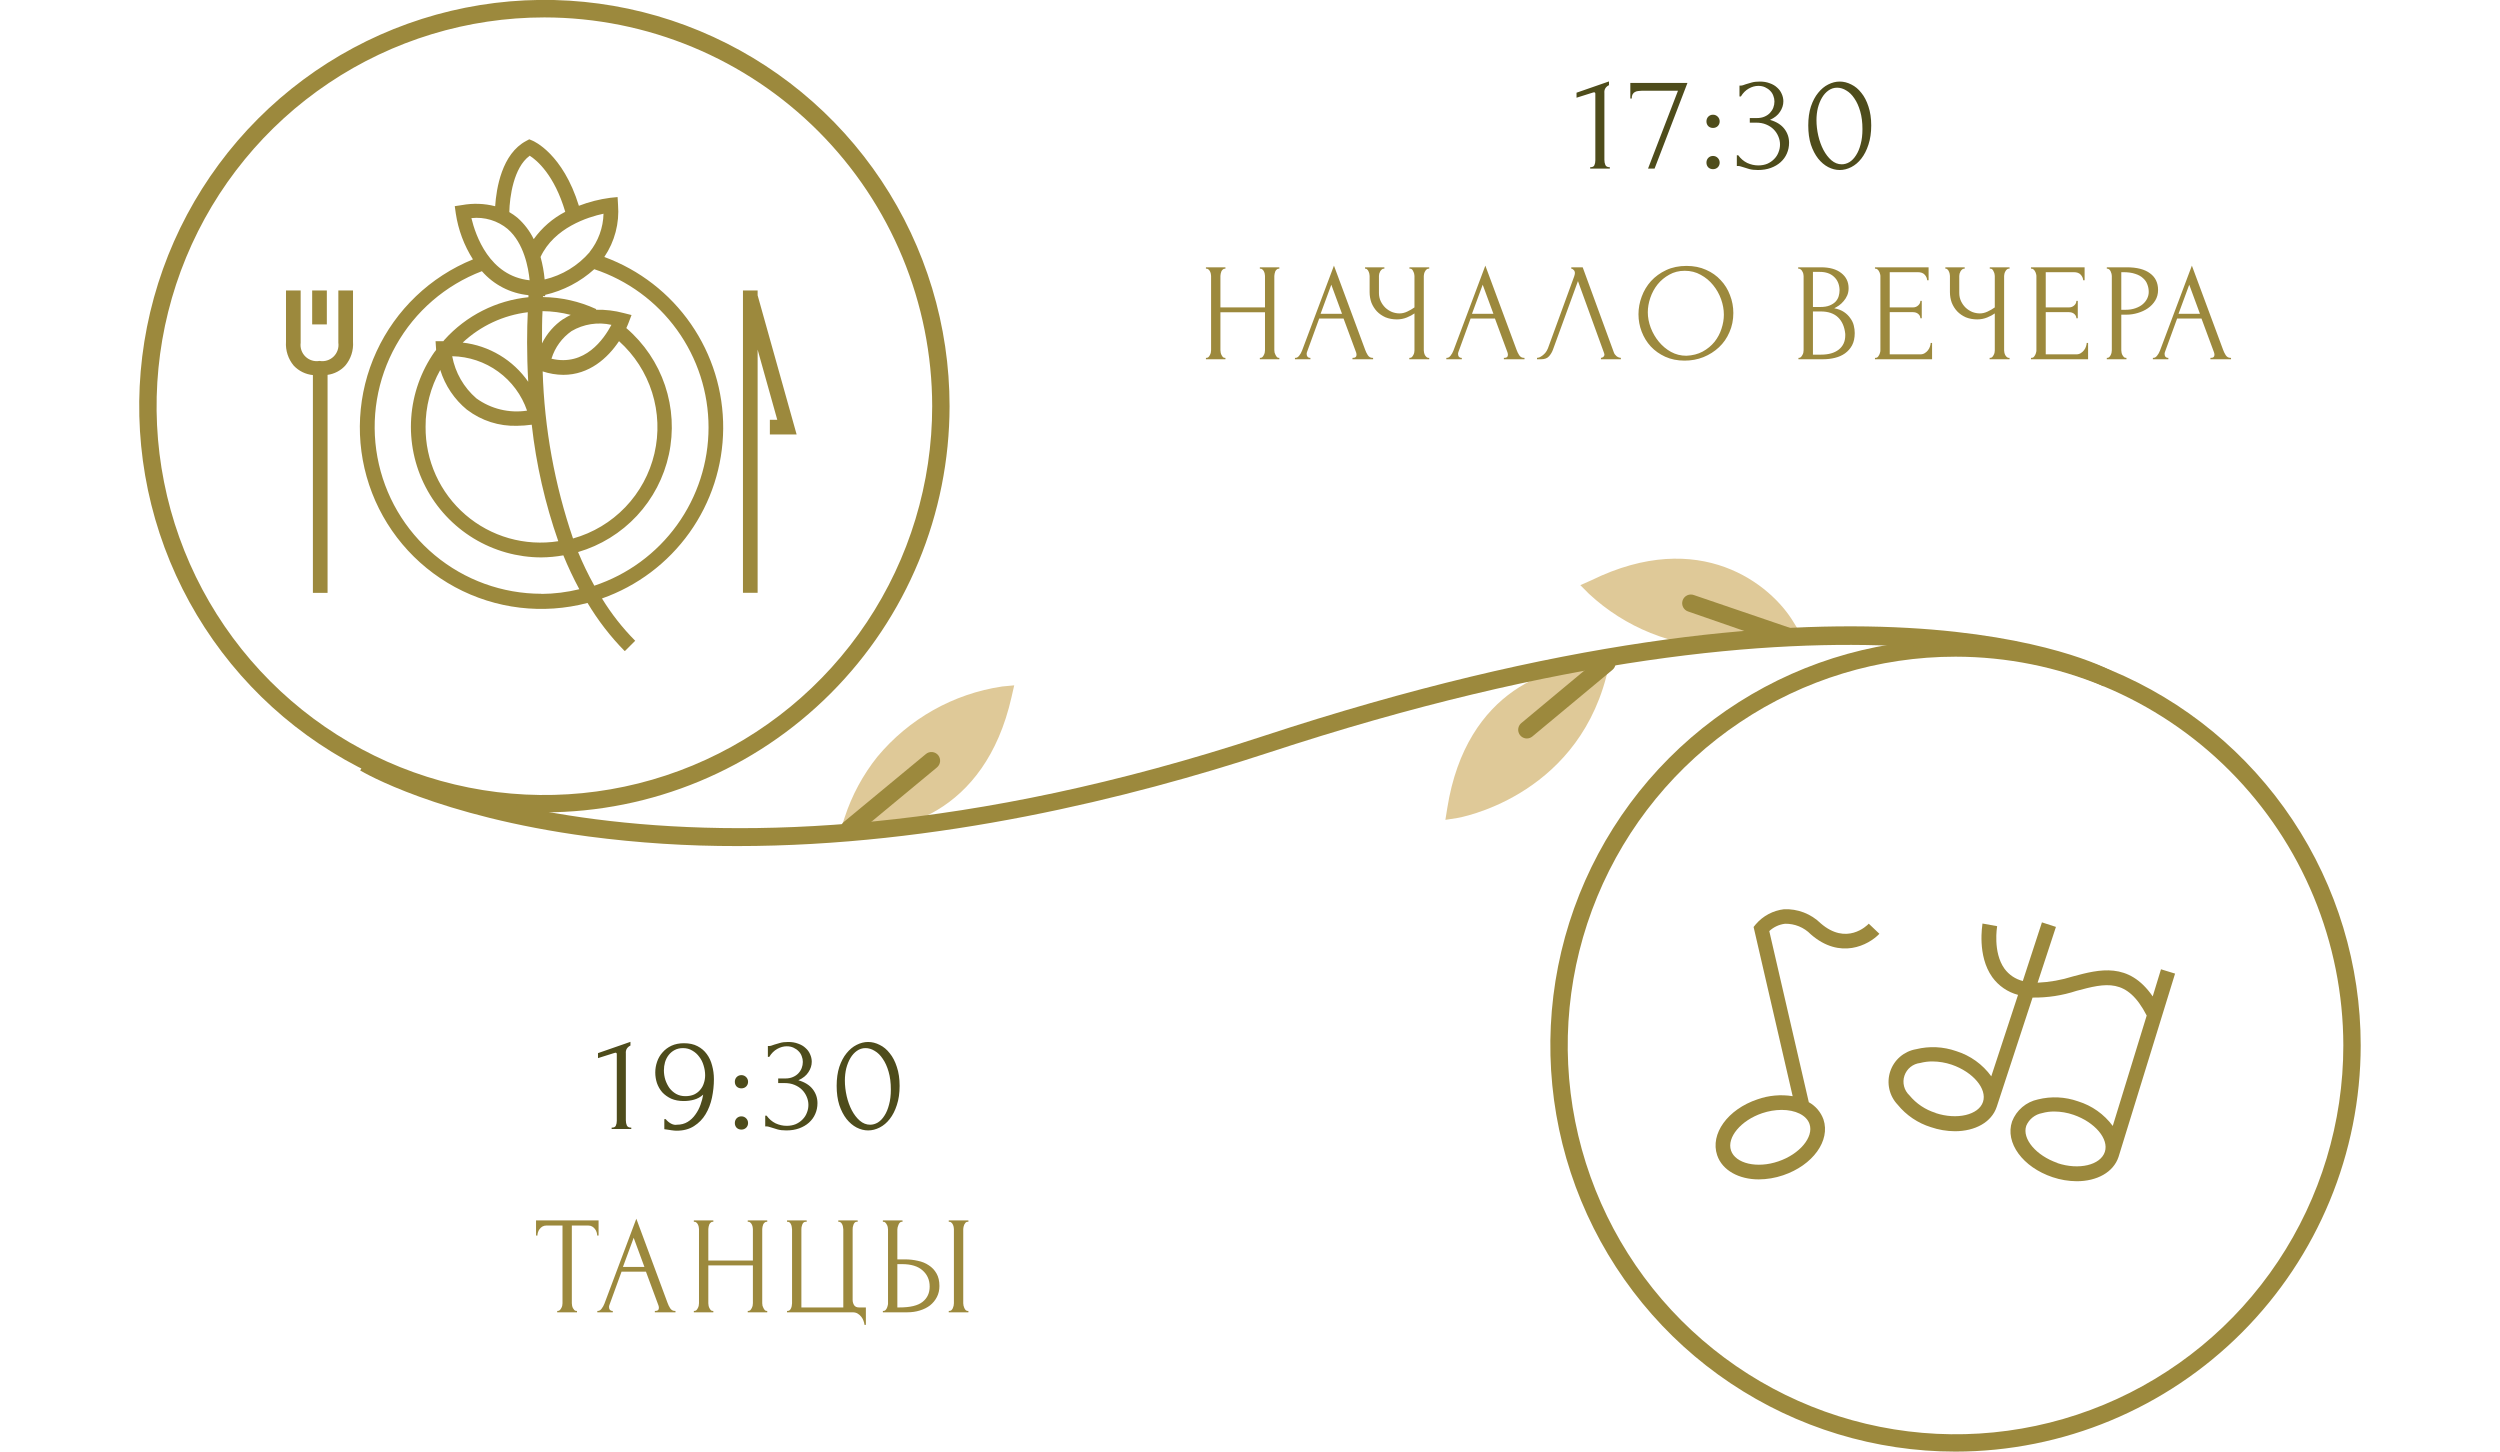 <?xml version="1.0" encoding="UTF-8"?> <svg xmlns="http://www.w3.org/2000/svg" width="341" height="198" viewBox="0 0 341 198" fill="none"> <g clip-path="url(#clip0_4042_4157)"> <path d="M217.061 79.15C231.912 71.866 241.619 79.744 244.677 84.925L245.411 86.113L244.072 86.612C241.135 87.72 238.025 88.296 234.887 88.311C228.146 88.202 221.684 85.6 216.741 81.004L215.556 79.815L217.061 79.15Z" fill="#DFC998"></path> <path d="M243.894 88.074C243.765 88.073 243.636 88.049 243.515 88.003L230.288 83.416C230.136 83.37 229.994 83.293 229.872 83.191C229.75 83.088 229.649 82.962 229.577 82.82C229.504 82.678 229.461 82.522 229.45 82.363C229.439 82.204 229.46 82.044 229.511 81.893C229.563 81.742 229.645 81.603 229.751 81.484C229.858 81.365 229.987 81.269 230.132 81.202C230.276 81.134 230.433 81.097 230.592 81.091C230.751 81.086 230.91 81.113 231.058 81.17L244.321 85.698C244.591 85.786 244.82 85.969 244.966 86.213C245.113 86.456 245.168 86.744 245.12 87.025C245.073 87.305 244.927 87.56 244.708 87.741C244.49 87.923 244.214 88.02 243.93 88.015L243.894 88.074Z" fill="#9C893D"></path> <path d="M137.972 95.085C134.321 111.233 122.114 113.883 116.176 113.027L114.765 112.825L115.216 111.483C116.194 108.49 117.699 105.697 119.66 103.236C123.971 98.044 130.038 94.626 136.704 93.635L138.339 93.481L137.972 95.085Z" fill="#DFC998"></path> <path d="M115.856 114.215C115.612 114.216 115.373 114.141 115.174 114.001C114.974 113.86 114.822 113.661 114.739 113.431C114.656 113.201 114.646 112.951 114.71 112.715C114.774 112.479 114.909 112.268 115.097 112.112L126.298 102.844C126.418 102.744 126.557 102.67 126.706 102.624C126.855 102.579 127.012 102.564 127.168 102.579C127.323 102.595 127.473 102.641 127.611 102.715C127.748 102.789 127.87 102.889 127.969 103.01C128.165 103.253 128.258 103.565 128.227 103.876C128.196 104.188 128.043 104.474 127.803 104.674L116.602 113.954C116.391 114.124 116.127 114.217 115.856 114.215Z" fill="#9C893D"></path> <path d="M197.41 110.211C200.018 93.861 212.036 90.427 218.021 90.902L219.432 91.009L219.076 92.387C214.714 108.868 198.927 111.554 198.761 111.578L197.15 111.827L197.41 110.211Z" fill="#DFC998"></path> <path d="M208.255 100.729C208.014 100.727 207.779 100.651 207.582 100.511C207.385 100.371 207.235 100.174 207.153 99.947C207.07 99.72 207.059 99.472 207.121 99.239C207.182 99.004 207.313 98.795 207.497 98.638L218.424 89.536C218.544 89.436 218.682 89.36 218.831 89.314C218.98 89.267 219.136 89.251 219.292 89.265C219.447 89.28 219.598 89.325 219.736 89.397C219.874 89.47 219.996 89.57 220.095 89.69C220.195 89.81 220.27 89.949 220.317 90.098C220.363 90.247 220.379 90.404 220.365 90.56C220.351 90.716 220.306 90.867 220.233 91.005C220.161 91.143 220.061 91.266 219.941 91.366L209.014 100.456C208.8 100.633 208.532 100.73 208.255 100.729Z" fill="#9C893D"></path> <path d="M266.733 198C255.802 198 245.117 194.75 236.028 188.661C226.939 182.572 219.855 173.918 215.673 163.792C211.49 153.667 210.396 142.526 212.53 131.777C214.663 121.029 219.928 111.156 227.658 103.407C235.389 95.659 245.237 90.382 255.959 88.246C266.68 86.109 277.793 87.208 287.891 91.404C297.99 95.599 306.62 102.703 312.692 111.817C318.763 120.93 322.002 131.644 322 142.603C321.984 157.293 316.156 171.376 305.795 181.761C295.433 192.147 281.385 197.987 266.733 198ZM266.733 89.571C256.272 89.571 246.045 92.681 237.346 98.509C228.647 104.336 221.867 112.618 217.864 122.309C213.86 131.999 212.813 142.662 214.854 152.949C216.895 163.236 221.933 172.686 229.33 180.103C236.728 187.519 246.153 192.57 256.414 194.616C266.675 196.663 277.31 195.612 286.976 191.598C296.641 187.585 304.903 180.787 310.715 172.066C316.527 163.345 319.63 153.092 319.63 142.603C319.614 128.543 314.036 115.063 304.119 105.121C294.203 95.179 280.758 89.587 266.733 89.571Z" fill="#9C893D"></path> <path d="M74.254 110.805C63.323 110.805 52.638 107.555 43.549 101.466C34.46 95.377 27.376 86.723 23.194 76.598C19.011 66.472 17.917 55.331 20.051 44.582C22.184 33.834 27.449 23.961 35.179 16.212C42.91 8.464 52.758 3.188 63.48 1.051C74.201 -1.086 85.314 0.013 95.412 4.209C105.511 8.405 114.141 15.508 120.213 24.622C126.284 33.735 129.523 44.449 129.521 55.408C129.505 70.098 123.677 84.181 113.316 94.567C102.954 104.952 88.906 110.792 74.254 110.805ZM74.254 2.376C63.793 2.376 53.566 5.487 44.867 11.314C36.168 17.141 29.388 25.424 25.385 35.114C21.381 44.804 20.334 55.467 22.375 65.754C24.416 76.042 29.454 85.491 36.851 92.908C44.249 100.324 53.674 105.375 63.935 107.421C74.196 109.468 84.832 108.417 94.497 104.404C104.162 100.39 112.424 93.593 118.236 84.871C124.048 76.15 127.151 65.897 127.151 55.408C127.135 41.348 121.557 27.868 111.64 17.926C101.724 7.984 88.279 2.392 74.254 2.376Z" fill="#9C893D"></path> <path d="M100.59 115.404C93.797 115.418 87.011 114.981 80.276 114.097C59.795 111.364 49.555 105.351 49.128 105.09L50.313 103.046C50.716 103.295 91.796 126.871 172.213 100.432C253.696 73.625 286.657 90.771 288.02 91.52L286.894 93.611C286.574 93.433 253.293 76.263 172.948 102.689C154.15 108.845 127.838 115.404 100.59 115.404Z" fill="#9C893D"></path> <path d="M171.842 48.81H171.937C172.026 48.81 172.108 48.778 172.184 48.715C172.26 48.639 172.323 48.55 172.374 48.449C172.437 48.335 172.482 48.221 172.507 48.107C172.532 47.98 172.545 47.866 172.545 47.765V42.597H166.465V47.765C166.465 47.866 166.478 47.98 166.503 48.107C166.528 48.221 166.566 48.329 166.617 48.43C166.668 48.531 166.725 48.62 166.788 48.696C166.864 48.772 166.953 48.81 167.054 48.81H167.149V49H164.489V48.81H164.584C164.673 48.81 164.755 48.778 164.831 48.715C164.907 48.639 164.97 48.55 165.021 48.449C165.084 48.335 165.129 48.221 165.154 48.107C165.179 47.98 165.192 47.866 165.192 47.765V37.638C165.192 37.549 165.179 37.448 165.154 37.334C165.129 37.22 165.091 37.112 165.04 37.011C164.989 36.91 164.926 36.827 164.85 36.764C164.774 36.688 164.685 36.65 164.584 36.65H164.489V36.46H167.149V36.65H167.054C166.953 36.65 166.864 36.688 166.788 36.764C166.712 36.827 166.649 36.91 166.598 37.011C166.56 37.112 166.528 37.22 166.503 37.334C166.478 37.448 166.465 37.549 166.465 37.638V41.932H172.545V37.638C172.545 37.549 172.532 37.448 172.507 37.334C172.482 37.22 172.444 37.112 172.393 37.011C172.342 36.91 172.279 36.827 172.203 36.764C172.127 36.688 172.038 36.65 171.937 36.65H171.842V36.46H174.502V36.65H174.407C174.306 36.65 174.217 36.688 174.141 36.764C174.065 36.827 174.002 36.91 173.951 37.011C173.913 37.112 173.881 37.22 173.856 37.334C173.831 37.448 173.818 37.549 173.818 37.638V47.765C173.818 47.866 173.831 47.98 173.856 48.107C173.894 48.221 173.938 48.329 173.989 48.43C174.04 48.531 174.097 48.62 174.16 48.696C174.236 48.772 174.318 48.81 174.407 48.81H174.502V49H171.842V48.81ZM184.478 48.81H184.573C184.877 48.81 185.029 48.671 185.029 48.392C185.029 48.291 185.01 48.183 184.972 48.069L183.262 43.452H179.937L178.284 47.993C178.246 48.094 178.227 48.189 178.227 48.278C178.227 48.443 178.272 48.576 178.36 48.677C178.449 48.766 178.544 48.81 178.645 48.81H178.74V49H176.631V48.81H176.726C176.891 48.81 177.049 48.715 177.201 48.525C177.366 48.322 177.499 48.088 177.6 47.822L181.951 36.232L186.207 47.708C186.296 47.961 186.416 48.208 186.568 48.449C186.733 48.69 186.942 48.81 187.195 48.81H187.29V49H184.478V48.81ZM180.127 42.806H183.053L181.59 38.835L180.127 42.806ZM192.23 48.81H192.325C192.414 48.81 192.496 48.778 192.572 48.715C192.648 48.639 192.712 48.55 192.762 48.449C192.826 48.348 192.87 48.24 192.895 48.126C192.921 48.012 192.933 47.904 192.933 47.803V42.749C192.68 42.939 192.338 43.123 191.907 43.3C191.477 43.477 191.021 43.566 190.539 43.566C189.969 43.566 189.45 43.471 188.981 43.281C188.525 43.078 188.133 42.806 187.803 42.464C187.487 42.122 187.24 41.729 187.062 41.286C186.898 40.83 186.815 40.349 186.815 39.842V37.638C186.815 37.549 186.803 37.448 186.777 37.334C186.752 37.22 186.714 37.112 186.663 37.011C186.625 36.91 186.568 36.827 186.492 36.764C186.429 36.688 186.359 36.65 186.283 36.65H186.188V36.46H188.829V36.65H188.734C188.633 36.65 188.544 36.688 188.468 36.764C188.392 36.827 188.323 36.91 188.259 37.011C188.209 37.112 188.164 37.22 188.126 37.334C188.101 37.448 188.088 37.549 188.088 37.638V39.956C188.088 40.374 188.171 40.754 188.335 41.096C188.5 41.438 188.715 41.736 188.981 41.989C189.247 42.23 189.545 42.42 189.874 42.559C190.216 42.686 190.558 42.749 190.9 42.749C191.242 42.749 191.591 42.667 191.945 42.502C192.3 42.337 192.629 42.147 192.933 41.932V37.638C192.933 37.549 192.921 37.454 192.895 37.353C192.87 37.239 192.832 37.138 192.781 37.049C192.743 36.948 192.693 36.859 192.629 36.783C192.566 36.707 192.49 36.663 192.401 36.65H192.249V36.46H194.947V36.65H194.795C194.707 36.663 194.624 36.707 194.548 36.783C194.472 36.859 194.409 36.948 194.358 37.049C194.308 37.138 194.27 37.239 194.244 37.353C194.219 37.454 194.206 37.549 194.206 37.638V47.803C194.206 47.892 194.219 47.993 194.244 48.107C194.27 48.221 194.308 48.329 194.358 48.43C194.409 48.519 194.472 48.601 194.548 48.677C194.624 48.753 194.707 48.797 194.795 48.81H194.947V49H192.23V48.81ZM205.128 48.81H205.223C205.527 48.81 205.679 48.671 205.679 48.392C205.679 48.291 205.66 48.183 205.622 48.069L203.912 43.452H200.587L198.934 47.993C198.896 48.094 198.877 48.189 198.877 48.278C198.877 48.443 198.921 48.576 199.01 48.677C199.098 48.766 199.193 48.81 199.295 48.81H199.39V49H197.281V48.81H197.376C197.54 48.81 197.699 48.715 197.851 48.525C198.015 48.322 198.148 48.088 198.25 47.822L202.601 36.232L206.857 47.708C206.945 47.961 207.066 48.208 207.218 48.449C207.382 48.69 207.591 48.81 207.845 48.81H207.94V49H205.128V48.81ZM200.777 42.806H203.703L202.24 38.835L200.777 42.806ZM211.832 47.67C211.718 47.999 211.54 48.303 211.3 48.582C211.059 48.861 210.704 49 210.236 49H209.647V48.81C209.723 48.81 209.824 48.791 209.951 48.753C210.077 48.702 210.21 48.626 210.35 48.525C210.489 48.424 210.628 48.297 210.768 48.145C210.907 47.98 211.027 47.778 211.129 47.537L214.72 37.695C214.783 37.505 214.815 37.359 214.815 37.258C214.815 37.068 214.758 36.922 214.644 36.821C214.542 36.707 214.435 36.65 214.321 36.65V36.46H215.879L220.135 48.088C220.198 48.265 220.318 48.43 220.496 48.582C220.673 48.721 220.869 48.797 221.085 48.81V49H218.368V48.81C218.469 48.81 218.57 48.772 218.672 48.696C218.786 48.607 218.843 48.493 218.843 48.354C218.843 48.316 218.83 48.259 218.805 48.183L215.233 38.341L211.832 47.67ZM230.043 36.27C231.031 36.27 231.917 36.447 232.703 36.802C233.488 37.144 234.153 37.613 234.698 38.208C235.255 38.791 235.679 39.475 235.971 40.26C236.275 41.033 236.427 41.843 236.427 42.692C236.427 43.642 236.249 44.516 235.895 45.314C235.553 46.112 235.078 46.796 234.47 47.366C233.862 47.936 233.152 48.386 232.342 48.715C231.544 49.032 230.689 49.19 229.777 49.19C228.801 49.19 227.921 49.013 227.136 48.658C226.363 48.303 225.704 47.835 225.16 47.252C224.628 46.669 224.216 45.998 223.925 45.238C223.633 44.478 223.488 43.686 223.488 42.863C223.488 42.052 223.633 41.254 223.925 40.469C224.216 39.671 224.64 38.962 225.198 38.341C225.768 37.72 226.458 37.22 227.269 36.84C228.079 36.46 229.004 36.27 230.043 36.27ZM230.024 48.525C230.872 48.487 231.613 48.297 232.247 47.955C232.893 47.6 233.431 47.157 233.862 46.625C234.292 46.08 234.609 45.485 234.812 44.839C235.027 44.193 235.135 43.553 235.135 42.92C235.135 42.223 235.008 41.52 234.755 40.811C234.501 40.102 234.14 39.462 233.672 38.892C233.203 38.309 232.639 37.841 231.981 37.486C231.335 37.119 230.606 36.935 229.796 36.935C229.01 36.935 228.307 37.112 227.687 37.467C227.066 37.809 226.534 38.252 226.091 38.797C225.66 39.342 225.331 39.95 225.103 40.621C224.875 41.292 224.761 41.951 224.761 42.597C224.761 43.294 224.894 43.997 225.16 44.706C225.426 45.403 225.793 46.036 226.262 46.606C226.73 47.176 227.281 47.638 227.915 47.993C228.561 48.348 229.264 48.525 230.024 48.525ZM245.309 48.81H245.404C245.493 48.81 245.575 48.772 245.651 48.696C245.727 48.62 245.791 48.531 245.841 48.43C245.905 48.329 245.949 48.221 245.974 48.107C246 47.98 246.012 47.866 246.012 47.765V37.657C246.012 37.568 246 37.467 245.974 37.353C245.949 37.239 245.905 37.131 245.841 37.03C245.791 36.916 245.721 36.827 245.632 36.764C245.556 36.688 245.468 36.65 245.366 36.65H245.271V36.46H248.387C249.565 36.46 250.484 36.72 251.142 37.239C251.814 37.758 252.149 38.449 252.149 39.31C252.149 39.677 252.086 40.007 251.959 40.298C251.833 40.589 251.668 40.849 251.465 41.077C251.275 41.305 251.066 41.501 250.838 41.666C250.61 41.818 250.395 41.945 250.192 42.046C250.724 42.147 251.168 42.318 251.522 42.559C251.877 42.8 252.162 43.078 252.377 43.395C252.605 43.699 252.764 44.028 252.852 44.383C252.941 44.738 252.985 45.086 252.985 45.428C252.985 46.087 252.865 46.644 252.624 47.1C252.384 47.543 252.061 47.911 251.655 48.202C251.263 48.481 250.807 48.683 250.287 48.81C249.781 48.937 249.255 49 248.71 49H245.309V48.81ZM251.693 45.542C251.592 44.567 251.263 43.813 250.705 43.281C250.148 42.749 249.363 42.483 248.349 42.483H247.285V48.373H248.387C249.413 48.373 250.218 48.145 250.8 47.689C251.396 47.22 251.693 46.574 251.693 45.751V45.542ZM250.914 39.481C250.876 38.746 250.617 38.164 250.135 37.733C249.667 37.302 249.033 37.087 248.235 37.087H247.285V41.875H248.273C248.805 41.875 249.236 41.805 249.565 41.666C249.907 41.527 250.18 41.349 250.382 41.134C250.585 40.906 250.724 40.659 250.8 40.393C250.876 40.127 250.914 39.867 250.914 39.614V39.481ZM255.745 48.81H255.84C255.942 48.81 256.03 48.778 256.106 48.715C256.182 48.639 256.246 48.55 256.296 48.449C256.36 48.348 256.404 48.24 256.429 48.126C256.467 48.012 256.486 47.904 256.486 47.803V37.638C256.486 37.549 256.467 37.448 256.429 37.334C256.404 37.22 256.36 37.112 256.296 37.011C256.246 36.91 256.182 36.827 256.106 36.764C256.03 36.688 255.942 36.65 255.84 36.65H255.745V36.46H263.06V38.227H262.87C262.845 37.936 262.731 37.682 262.528 37.467C262.326 37.239 262.009 37.125 261.578 37.125H257.759V41.932H260.913C261.205 41.932 261.445 41.843 261.635 41.666C261.838 41.489 261.939 41.28 261.939 41.039H262.129V43.414H261.939C261.939 43.186 261.844 42.99 261.654 42.825C261.464 42.66 261.217 42.578 260.913 42.578H257.759V48.335H261.92C262.161 48.335 262.37 48.278 262.547 48.164C262.725 48.05 262.87 47.917 262.984 47.765C263.111 47.6 263.2 47.429 263.25 47.252C263.314 47.062 263.345 46.904 263.345 46.777H263.535V49H255.745V48.81ZM271.386 48.81H271.481C271.57 48.81 271.652 48.778 271.728 48.715C271.804 48.639 271.867 48.55 271.918 48.449C271.981 48.348 272.026 48.24 272.051 48.126C272.076 48.012 272.089 47.904 272.089 47.803V42.749C271.836 42.939 271.494 43.123 271.063 43.3C270.632 43.477 270.176 43.566 269.695 43.566C269.125 43.566 268.606 43.471 268.137 43.281C267.681 43.078 267.288 42.806 266.959 42.464C266.642 42.122 266.395 41.729 266.218 41.286C266.053 40.83 265.971 40.349 265.971 39.842V37.638C265.971 37.549 265.958 37.448 265.933 37.334C265.908 37.22 265.87 37.112 265.819 37.011C265.781 36.91 265.724 36.827 265.648 36.764C265.585 36.688 265.515 36.65 265.439 36.65H265.344V36.46H267.985V36.65H267.89C267.789 36.65 267.7 36.688 267.624 36.764C267.548 36.827 267.478 36.91 267.415 37.011C267.364 37.112 267.32 37.22 267.282 37.334C267.257 37.448 267.244 37.549 267.244 37.638V39.956C267.244 40.374 267.326 40.754 267.491 41.096C267.656 41.438 267.871 41.736 268.137 41.989C268.403 42.23 268.701 42.42 269.03 42.559C269.372 42.686 269.714 42.749 270.056 42.749C270.398 42.749 270.746 42.667 271.101 42.502C271.456 42.337 271.785 42.147 272.089 41.932V37.638C272.089 37.549 272.076 37.454 272.051 37.353C272.026 37.239 271.988 37.138 271.937 37.049C271.899 36.948 271.848 36.859 271.785 36.783C271.722 36.707 271.646 36.663 271.557 36.65H271.405V36.46H274.103V36.65H273.951C273.862 36.663 273.78 36.707 273.704 36.783C273.628 36.859 273.565 36.948 273.514 37.049C273.463 37.138 273.425 37.239 273.4 37.353C273.375 37.454 273.362 37.549 273.362 37.638V47.803C273.362 47.892 273.375 47.993 273.4 48.107C273.425 48.221 273.463 48.329 273.514 48.43C273.565 48.519 273.628 48.601 273.704 48.677C273.78 48.753 273.862 48.797 273.951 48.81H274.103V49H271.386V48.81ZM277.025 48.81H277.12C277.222 48.81 277.31 48.778 277.386 48.715C277.462 48.639 277.526 48.55 277.576 48.449C277.64 48.348 277.684 48.24 277.709 48.126C277.747 48.012 277.766 47.904 277.766 47.803V37.638C277.766 37.549 277.747 37.448 277.709 37.334C277.684 37.22 277.64 37.112 277.576 37.011C277.526 36.91 277.462 36.827 277.386 36.764C277.31 36.688 277.222 36.65 277.12 36.65H277.025V36.46H284.34V38.227H284.15C284.125 37.936 284.011 37.682 283.808 37.467C283.606 37.239 283.289 37.125 282.858 37.125H279.039V41.932H282.193C282.485 41.932 282.725 41.843 282.915 41.666C283.118 41.489 283.219 41.28 283.219 41.039H283.409V43.414H283.219C283.219 43.186 283.124 42.99 282.934 42.825C282.744 42.66 282.497 42.578 282.193 42.578H279.039V48.335H283.2C283.441 48.335 283.65 48.278 283.827 48.164C284.005 48.05 284.15 47.917 284.264 47.765C284.391 47.6 284.48 47.429 284.53 47.252C284.594 47.062 284.625 46.904 284.625 46.777H284.815V49H277.025V48.81ZM287.368 36.46H290.066C291.472 36.46 292.536 36.732 293.258 37.277C293.993 37.809 294.36 38.569 294.36 39.557C294.36 40.089 294.233 40.564 293.98 40.982C293.727 41.4 293.391 41.755 292.973 42.046C292.568 42.325 292.105 42.54 291.586 42.692C291.079 42.844 290.573 42.92 290.066 42.92H289.344V47.765C289.344 47.866 289.357 47.98 289.382 48.107C289.407 48.221 289.445 48.329 289.496 48.43C289.559 48.531 289.623 48.62 289.686 48.696C289.762 48.772 289.851 48.81 289.952 48.81H290.047V49H287.368V48.81H287.463C287.552 48.81 287.634 48.772 287.71 48.696C287.786 48.62 287.849 48.531 287.9 48.43C287.951 48.329 287.989 48.221 288.014 48.107C288.039 47.98 288.052 47.866 288.052 47.765V37.638C288.052 37.461 288.001 37.258 287.9 37.03C287.799 36.802 287.653 36.675 287.463 36.65H287.368V36.46ZM289.344 37.125V42.255H289.914C290.421 42.255 290.87 42.185 291.263 42.046C291.668 41.907 292.004 41.723 292.27 41.495C292.536 41.267 292.739 41.007 292.878 40.716C293.017 40.425 293.087 40.127 293.087 39.823C293.087 39.456 293.024 39.114 292.897 38.797C292.783 38.468 292.587 38.183 292.308 37.942C292.042 37.689 291.687 37.492 291.244 37.353C290.801 37.201 290.256 37.125 289.61 37.125H289.344ZM301.5 48.81H301.595C301.899 48.81 302.051 48.671 302.051 48.392C302.051 48.291 302.032 48.183 301.994 48.069L300.284 43.452H296.959L295.306 47.993C295.268 48.094 295.249 48.189 295.249 48.278C295.249 48.443 295.293 48.576 295.382 48.677C295.471 48.766 295.566 48.81 295.667 48.81H295.762V49H293.653V48.81H293.748C293.913 48.81 294.071 48.715 294.223 48.525C294.388 48.322 294.521 48.088 294.622 47.822L298.973 36.232L303.229 47.708C303.318 47.961 303.438 48.208 303.59 48.449C303.755 48.69 303.964 48.81 304.217 48.81H304.312V49H301.5V48.81ZM297.149 42.806H300.075L298.612 38.835L297.149 42.806Z" fill="#9C893D"></path> <path d="M216.901 23V22.81C217.205 22.81 217.395 22.721 217.471 22.544C217.56 22.354 217.604 22.132 217.604 21.879V12.778C217.604 12.651 217.541 12.588 217.414 12.588C217.363 12.588 217.294 12.607 217.205 12.645L215.039 13.329V12.645L219.466 11.106V11.619C219.263 11.708 219.099 11.847 218.972 12.037C218.858 12.227 218.814 12.449 218.839 12.702V21.803C218.839 22.069 218.883 22.303 218.972 22.506C219.061 22.709 219.263 22.81 219.58 22.81V23H216.901ZM225.683 23H224.79L228.875 12.379H223.916C223.764 12.379 223.605 12.392 223.441 12.417C223.289 12.43 223.143 12.474 223.004 12.55C222.877 12.613 222.769 12.721 222.681 12.873C222.605 13.012 222.567 13.202 222.567 13.443H222.377V11.315H230.167L225.683 23ZM232.759 16.559C232.759 16.306 232.841 16.09 233.006 15.913C233.183 15.736 233.398 15.647 233.652 15.647C233.905 15.647 234.12 15.736 234.298 15.913C234.475 16.09 234.564 16.306 234.564 16.559C234.564 16.812 234.475 17.028 234.298 17.205C234.12 17.37 233.905 17.452 233.652 17.452C233.398 17.452 233.183 17.37 233.006 17.205C232.841 17.028 232.759 16.812 232.759 16.559ZM232.759 22.183C232.759 21.93 232.841 21.714 233.006 21.537C233.183 21.36 233.398 21.271 233.652 21.271C233.905 21.271 234.12 21.36 234.298 21.537C234.475 21.714 234.564 21.93 234.564 22.183C234.564 22.436 234.475 22.652 234.298 22.829C234.12 22.994 233.905 23.076 233.652 23.076C233.398 23.076 233.183 22.994 233.006 22.829C232.841 22.652 232.759 22.436 232.759 22.183ZM237.265 11.676H237.436C237.537 11.676 237.645 11.657 237.759 11.619C237.873 11.581 237.999 11.537 238.139 11.486C238.354 11.41 238.614 11.334 238.918 11.258C239.222 11.169 239.595 11.125 240.039 11.125C240.545 11.125 240.995 11.201 241.388 11.353C241.793 11.492 242.129 11.689 242.395 11.942C242.673 12.183 242.882 12.468 243.022 12.797C243.174 13.126 243.25 13.468 243.25 13.823C243.25 14.317 243.098 14.792 242.794 15.248C242.502 15.704 242.046 16.071 241.426 16.35C242.3 16.603 242.952 17.009 243.383 17.566C243.813 18.123 244.029 18.757 244.029 19.466C244.029 19.998 243.927 20.492 243.725 20.948C243.535 21.391 243.25 21.784 242.87 22.126C242.502 22.455 242.059 22.715 241.54 22.905C241.02 23.095 240.438 23.19 239.792 23.19C239.31 23.19 238.911 23.146 238.595 23.057C238.278 22.968 238.012 22.886 237.797 22.81C237.657 22.759 237.531 22.721 237.417 22.696C237.303 22.658 237.189 22.639 237.075 22.639H236.904V21.176H237.094C237.423 21.632 237.828 21.98 238.31 22.221C238.804 22.449 239.31 22.563 239.83 22.563C240.286 22.563 240.697 22.487 241.065 22.335C241.432 22.17 241.742 21.955 241.996 21.689C242.262 21.423 242.458 21.119 242.585 20.777C242.724 20.435 242.794 20.08 242.794 19.713C242.794 19.333 242.718 18.966 242.566 18.611C242.414 18.244 242.198 17.921 241.92 17.642C241.641 17.363 241.299 17.142 240.894 16.977C240.501 16.812 240.051 16.73 239.545 16.73H238.671V16.103H239.64C240.032 16.103 240.374 16.04 240.666 15.913C240.97 15.786 241.223 15.615 241.426 15.4C241.628 15.185 241.78 14.944 241.882 14.678C241.983 14.412 242.034 14.133 242.034 13.842C242.034 13.576 241.983 13.316 241.882 13.063C241.793 12.81 241.654 12.588 241.464 12.398C241.274 12.195 241.039 12.031 240.761 11.904C240.495 11.777 240.184 11.714 239.83 11.714C239.399 11.714 238.968 11.834 238.538 12.075C238.107 12.316 237.746 12.677 237.455 13.158H237.265V11.676ZM246.647 17.11C246.647 16.135 246.767 15.273 247.008 14.526C247.261 13.779 247.591 13.158 247.996 12.664C248.401 12.157 248.857 11.777 249.364 11.524C249.883 11.258 250.409 11.125 250.941 11.125C251.473 11.125 251.999 11.258 252.518 11.524C253.037 11.777 253.493 12.157 253.886 12.664C254.291 13.158 254.614 13.779 254.855 14.526C255.108 15.273 255.235 16.135 255.235 17.11C255.235 18.098 255.108 18.972 254.855 19.732C254.614 20.479 254.291 21.113 253.886 21.632C253.493 22.139 253.037 22.525 252.518 22.791C251.999 23.057 251.473 23.19 250.941 23.19C250.409 23.19 249.883 23.057 249.364 22.791C248.857 22.525 248.401 22.139 247.996 21.632C247.591 21.113 247.261 20.479 247.008 19.732C246.767 18.972 246.647 18.098 246.647 17.11ZM254.038 17.604C254.038 16.692 253.937 15.888 253.734 15.191C253.531 14.482 253.265 13.893 252.936 13.424C252.619 12.943 252.252 12.582 251.834 12.341C251.429 12.088 251.011 11.961 250.58 11.961C250.149 11.961 249.757 12.088 249.402 12.341C249.06 12.582 248.769 12.905 248.528 13.31C248.287 13.715 248.097 14.184 247.958 14.716C247.831 15.248 247.768 15.805 247.768 16.388C247.768 17.085 247.85 17.794 248.015 18.516C248.18 19.225 248.414 19.871 248.718 20.454C249.022 21.024 249.383 21.493 249.801 21.86C250.232 22.227 250.7 22.411 251.207 22.411C251.574 22.411 251.929 22.31 252.271 22.107C252.613 21.892 252.911 21.581 253.164 21.176C253.43 20.771 253.639 20.27 253.791 19.675C253.956 19.08 254.038 18.389 254.038 17.604Z" fill="#4E4C1B"></path> <path d="M83.428 154V153.81C83.732 153.81 83.922 153.721 83.998 153.544C84.087 153.354 84.131 153.132 84.131 152.879V143.778C84.131 143.651 84.068 143.588 83.941 143.588C83.89 143.588 83.821 143.607 83.732 143.645L81.566 144.329V143.645L85.993 142.106V142.619C85.79 142.708 85.626 142.847 85.499 143.037C85.385 143.227 85.341 143.449 85.366 143.702V152.803C85.366 153.069 85.41 153.303 85.499 153.506C85.588 153.709 85.79 153.81 86.107 153.81V154H83.428ZM93.483 149.516C93.939 149.516 94.338 149.44 94.68 149.288C95.022 149.123 95.3 148.908 95.516 148.642C95.744 148.376 95.908 148.072 96.01 147.73C96.124 147.388 96.181 147.033 96.181 146.666C96.181 146.223 96.111 145.779 95.972 145.336C95.845 144.893 95.649 144.5 95.383 144.158C95.129 143.803 94.813 143.518 94.433 143.303C94.065 143.075 93.641 142.961 93.16 142.961C92.729 142.961 92.349 143.05 92.02 143.227C91.703 143.392 91.431 143.62 91.203 143.911C90.987 144.19 90.823 144.513 90.709 144.88C90.607 145.247 90.557 145.621 90.557 146.001C90.557 146.432 90.62 146.856 90.747 147.274C90.886 147.692 91.076 148.072 91.317 148.414C91.57 148.743 91.874 149.009 92.229 149.212C92.596 149.415 93.014 149.516 93.483 149.516ZM90.804 152.651C91.006 152.904 91.247 153.107 91.526 153.259C91.817 153.411 92.089 153.462 92.343 153.411C92.887 153.411 93.369 153.284 93.787 153.031C94.205 152.778 94.559 152.442 94.851 152.024C95.155 151.606 95.389 151.156 95.554 150.675C95.731 150.181 95.851 149.725 95.915 149.307C95.547 149.636 95.136 149.864 94.68 149.991C94.236 150.118 93.761 150.181 93.255 150.181C92.609 150.181 92.039 150.073 91.545 149.858C91.063 149.63 90.658 149.339 90.329 148.984C90.012 148.617 89.771 148.199 89.607 147.73C89.455 147.261 89.379 146.78 89.379 146.286C89.379 145.792 89.461 145.304 89.626 144.823C89.79 144.342 90.037 143.917 90.367 143.55C90.696 143.17 91.101 142.866 91.583 142.638C92.077 142.41 92.647 142.296 93.293 142.296C94.015 142.296 94.629 142.429 95.136 142.695C95.655 142.961 96.079 143.322 96.409 143.778C96.738 144.221 96.979 144.741 97.131 145.336C97.295 145.931 97.378 146.552 97.378 147.198C97.378 148.034 97.289 148.876 97.112 149.725C96.934 150.561 96.643 151.315 96.238 151.986C95.845 152.645 95.319 153.183 94.661 153.601C94.015 154.019 93.223 154.228 92.286 154.228C92.108 154.228 91.887 154.209 91.621 154.171C91.355 154.133 91.146 154.101 90.994 154.076C90.905 154.063 90.81 154.051 90.709 154.038C90.62 154.025 90.588 154.019 90.614 154.019V152.651H90.804ZM100.232 147.559C100.232 147.306 100.314 147.09 100.479 146.913C100.656 146.736 100.871 146.647 101.125 146.647C101.378 146.647 101.593 146.736 101.771 146.913C101.948 147.09 102.037 147.306 102.037 147.559C102.037 147.812 101.948 148.028 101.771 148.205C101.593 148.37 101.378 148.452 101.125 148.452C100.871 148.452 100.656 148.37 100.479 148.205C100.314 148.028 100.232 147.812 100.232 147.559ZM100.232 153.183C100.232 152.93 100.314 152.714 100.479 152.537C100.656 152.36 100.871 152.271 101.125 152.271C101.378 152.271 101.593 152.36 101.771 152.537C101.948 152.714 102.037 152.93 102.037 153.183C102.037 153.436 101.948 153.652 101.771 153.829C101.593 153.994 101.378 154.076 101.125 154.076C100.871 154.076 100.656 153.994 100.479 153.829C100.314 153.652 100.232 153.436 100.232 153.183ZM104.738 142.676H104.909C105.01 142.676 105.118 142.657 105.232 142.619C105.346 142.581 105.473 142.537 105.612 142.486C105.827 142.41 106.087 142.334 106.391 142.258C106.695 142.169 107.069 142.125 107.512 142.125C108.019 142.125 108.468 142.201 108.861 142.353C109.266 142.492 109.602 142.689 109.868 142.942C110.147 143.183 110.356 143.468 110.495 143.797C110.647 144.126 110.723 144.468 110.723 144.823C110.723 145.317 110.571 145.792 110.267 146.248C109.976 146.704 109.52 147.071 108.899 147.35C109.773 147.603 110.425 148.009 110.856 148.566C111.287 149.123 111.502 149.757 111.502 150.466C111.502 150.998 111.401 151.492 111.198 151.948C111.008 152.391 110.723 152.784 110.343 153.126C109.976 153.455 109.532 153.715 109.013 153.905C108.494 154.095 107.911 154.19 107.265 154.19C106.784 154.19 106.385 154.146 106.068 154.057C105.751 153.968 105.485 153.886 105.27 153.81C105.131 153.759 105.004 153.721 104.89 153.696C104.776 153.658 104.662 153.639 104.548 153.639H104.377V152.176H104.567C104.896 152.632 105.302 152.98 105.783 153.221C106.277 153.449 106.784 153.563 107.303 153.563C107.759 153.563 108.171 153.487 108.538 153.335C108.905 153.17 109.216 152.955 109.469 152.689C109.735 152.423 109.931 152.119 110.058 151.777C110.197 151.435 110.267 151.08 110.267 150.713C110.267 150.333 110.191 149.966 110.039 149.611C109.887 149.244 109.672 148.921 109.393 148.642C109.114 148.363 108.772 148.142 108.367 147.977C107.974 147.812 107.525 147.73 107.018 147.73H106.144V147.103H107.113C107.506 147.103 107.848 147.04 108.139 146.913C108.443 146.786 108.696 146.615 108.899 146.4C109.102 146.185 109.254 145.944 109.355 145.678C109.456 145.412 109.507 145.133 109.507 144.842C109.507 144.576 109.456 144.316 109.355 144.063C109.266 143.81 109.127 143.588 108.937 143.398C108.747 143.195 108.513 143.031 108.234 142.904C107.968 142.777 107.658 142.714 107.303 142.714C106.872 142.714 106.442 142.834 106.011 143.075C105.58 143.316 105.219 143.677 104.928 144.158H104.738V142.676ZM114.12 148.11C114.12 147.135 114.241 146.273 114.481 145.526C114.735 144.779 115.064 144.158 115.469 143.664C115.875 143.157 116.331 142.777 116.837 142.524C117.357 142.258 117.882 142.125 118.414 142.125C118.946 142.125 119.472 142.258 119.991 142.524C120.511 142.777 120.967 143.157 121.359 143.664C121.765 144.158 122.088 144.779 122.328 145.526C122.582 146.273 122.708 147.135 122.708 148.11C122.708 149.098 122.582 149.972 122.328 150.732C122.088 151.479 121.765 152.113 121.359 152.632C120.967 153.139 120.511 153.525 119.991 153.791C119.472 154.057 118.946 154.19 118.414 154.19C117.882 154.19 117.357 154.057 116.837 153.791C116.331 153.525 115.875 153.139 115.469 152.632C115.064 152.113 114.735 151.479 114.481 150.732C114.241 149.972 114.12 149.098 114.12 148.11ZM121.511 148.604C121.511 147.692 121.41 146.888 121.207 146.191C121.005 145.482 120.739 144.893 120.409 144.424C120.093 143.943 119.725 143.582 119.307 143.341C118.902 143.088 118.484 142.961 118.053 142.961C117.623 142.961 117.23 143.088 116.875 143.341C116.533 143.582 116.242 143.905 116.001 144.31C115.761 144.715 115.571 145.184 115.431 145.716C115.305 146.248 115.241 146.805 115.241 147.388C115.241 148.085 115.324 148.794 115.488 149.516C115.653 150.225 115.887 150.871 116.191 151.454C116.495 152.024 116.856 152.493 117.274 152.86C117.705 153.227 118.174 153.411 118.68 153.411C119.048 153.411 119.402 153.31 119.744 153.107C120.086 152.892 120.384 152.581 120.637 152.176C120.903 151.771 121.112 151.27 121.264 150.675C121.429 150.08 121.511 149.389 121.511 148.604Z" fill="#4E4C1B"></path> <path d="M78.606 178.81H78.701V179H76.003V178.81H76.098C76.199 178.81 76.288 178.772 76.364 178.696C76.44 178.62 76.503 178.531 76.554 178.43C76.617 178.329 76.661 178.221 76.687 178.107C76.712 177.98 76.725 177.866 76.725 177.765V167.163H74.521C74.318 167.163 74.141 167.207 73.989 167.296C73.837 167.385 73.71 167.499 73.609 167.638C73.507 167.765 73.431 167.91 73.381 168.075C73.33 168.227 73.305 168.379 73.305 168.531H73.115V166.46H81.646V168.531H81.456C81.456 168.379 81.43 168.227 81.38 168.075C81.329 167.91 81.253 167.765 81.152 167.638C81.05 167.499 80.924 167.385 80.772 167.296C80.62 167.207 80.442 167.163 80.24 167.163H77.998V177.765C77.998 177.866 78.01 177.98 78.036 178.107C78.061 178.221 78.099 178.329 78.15 178.43C78.213 178.531 78.276 178.62 78.34 178.696C78.416 178.772 78.504 178.81 78.606 178.81ZM89.322 178.81H89.417C89.721 178.81 89.873 178.671 89.873 178.392C89.873 178.291 89.854 178.183 89.816 178.069L88.106 173.452H84.781L83.128 177.993C83.09 178.094 83.071 178.189 83.071 178.278C83.071 178.443 83.115 178.576 83.204 178.677C83.292 178.766 83.387 178.81 83.489 178.81H83.584V179H81.475V178.81H81.57C81.734 178.81 81.893 178.715 82.045 178.525C82.209 178.322 82.342 178.088 82.444 177.822L86.795 166.232L91.051 177.708C91.139 177.961 91.26 178.208 91.412 178.449C91.576 178.69 91.785 178.81 92.039 178.81H92.134V179H89.322V178.81ZM84.971 172.806H87.897L86.434 168.835L84.971 172.806ZM101.992 178.81H102.087C102.175 178.81 102.258 178.778 102.334 178.715C102.41 178.639 102.473 178.55 102.524 178.449C102.587 178.335 102.631 178.221 102.657 178.107C102.682 177.98 102.695 177.866 102.695 177.765V172.597H96.615V177.765C96.615 177.866 96.627 177.98 96.653 178.107C96.678 178.221 96.716 178.329 96.767 178.43C96.817 178.531 96.874 178.62 96.938 178.696C97.014 178.772 97.102 178.81 97.204 178.81H97.299V179H94.639V178.81H94.734C94.822 178.81 94.905 178.778 94.981 178.715C95.057 178.639 95.12 178.55 95.171 178.449C95.234 178.335 95.278 178.221 95.304 178.107C95.329 177.98 95.342 177.866 95.342 177.765V167.638C95.342 167.549 95.329 167.448 95.304 167.334C95.278 167.22 95.24 167.112 95.19 167.011C95.139 166.91 95.076 166.827 95 166.764C94.924 166.688 94.835 166.65 94.734 166.65H94.639V166.46H97.299V166.65H97.204C97.102 166.65 97.014 166.688 96.938 166.764C96.862 166.827 96.798 166.91 96.748 167.011C96.71 167.112 96.678 167.22 96.653 167.334C96.627 167.448 96.615 167.549 96.615 167.638V171.932H102.695V167.638C102.695 167.549 102.682 167.448 102.657 167.334C102.631 167.22 102.593 167.112 102.543 167.011C102.492 166.91 102.429 166.827 102.353 166.764C102.277 166.688 102.188 166.65 102.087 166.65H101.992V166.46H104.652V166.65H104.557C104.455 166.65 104.367 166.688 104.291 166.764C104.215 166.827 104.151 166.91 104.101 167.011C104.063 167.112 104.031 167.22 104.006 167.334C103.98 167.448 103.968 167.549 103.968 167.638V177.765C103.968 177.866 103.98 177.98 104.006 178.107C104.044 178.221 104.088 178.329 104.139 178.43C104.189 178.531 104.246 178.62 104.31 178.696C104.386 178.772 104.468 178.81 104.557 178.81H104.652V179H101.992V178.81ZM107.351 178.81H107.446C107.56 178.81 107.655 178.772 107.731 178.696C107.807 178.62 107.864 178.531 107.902 178.43C107.953 178.329 107.984 178.221 107.997 178.107C108.022 177.98 108.035 177.866 108.035 177.765V167.695C108.035 167.606 108.022 167.499 107.997 167.372C107.984 167.245 107.953 167.131 107.902 167.03C107.864 166.929 107.807 166.84 107.731 166.764C107.655 166.688 107.56 166.65 107.446 166.65H107.351V166.46H110.03V166.65H109.84C109.739 166.663 109.65 166.707 109.574 166.783C109.511 166.859 109.46 166.948 109.422 167.049C109.384 167.15 109.352 167.264 109.327 167.391C109.314 167.505 109.308 167.606 109.308 167.695V178.335H115.027V167.695C115.027 167.606 115.014 167.505 114.989 167.391C114.976 167.264 114.945 167.15 114.894 167.049C114.856 166.948 114.799 166.859 114.723 166.783C114.647 166.707 114.558 166.663 114.457 166.65H114.343V166.46H116.984V166.65H116.813C116.712 166.663 116.629 166.707 116.566 166.783C116.503 166.859 116.452 166.948 116.414 167.049C116.376 167.15 116.344 167.264 116.319 167.391C116.306 167.505 116.3 167.606 116.3 167.695V177.309C116.3 177.562 116.363 177.797 116.49 178.012C116.629 178.227 116.851 178.335 117.155 178.335H118.105V180.71H117.915C117.902 180.545 117.858 180.362 117.782 180.159C117.719 179.969 117.617 179.785 117.478 179.608C117.351 179.443 117.187 179.298 116.984 179.171C116.794 179.057 116.566 179 116.3 179H107.351V178.81ZM120.423 178.81H120.518C120.607 178.81 120.689 178.778 120.765 178.715C120.841 178.639 120.904 178.55 120.955 178.449C121.006 178.348 121.044 178.24 121.069 178.126C121.107 178.012 121.126 177.911 121.126 177.822V167.695C121.126 167.606 121.113 167.499 121.088 167.372C121.063 167.245 121.018 167.131 120.955 167.03C120.904 166.929 120.841 166.84 120.765 166.764C120.689 166.688 120.607 166.65 120.518 166.65H120.423V166.46H123.102V166.65H122.969C122.792 166.675 122.652 166.815 122.551 167.068C122.45 167.309 122.399 167.518 122.399 167.695V171.78H123.463C124.046 171.78 124.616 171.843 125.173 171.97C125.743 172.084 126.243 172.287 126.674 172.578C127.117 172.857 127.472 173.23 127.738 173.699C128.004 174.155 128.137 174.725 128.137 175.409C128.137 175.966 128.023 176.467 127.795 176.91C127.567 177.353 127.257 177.733 126.864 178.05C126.471 178.354 126.003 178.588 125.458 178.753C124.926 178.918 124.35 179 123.729 179H120.423V178.81ZM122.684 178.335C124.153 178.335 125.205 178.082 125.838 177.575C126.484 177.068 126.807 176.372 126.807 175.485C126.807 174.586 126.484 173.851 125.838 173.281C125.205 172.711 124.267 172.426 123.026 172.426H122.399V178.335H122.684ZM129.41 166.46H132.089V166.65H131.937C131.848 166.663 131.766 166.707 131.69 166.783C131.627 166.859 131.57 166.948 131.519 167.049C131.481 167.138 131.449 167.239 131.424 167.353C131.399 167.454 131.386 167.549 131.386 167.638V177.765C131.386 177.866 131.399 177.974 131.424 178.088C131.449 178.202 131.487 178.316 131.538 178.43C131.589 178.531 131.646 178.62 131.709 178.696C131.785 178.759 131.867 178.797 131.956 178.81H132.089V179H129.41V178.81H129.505C129.606 178.81 129.695 178.778 129.771 178.715C129.847 178.639 129.91 178.55 129.961 178.449C130.012 178.335 130.05 178.221 130.075 178.107C130.1 177.98 130.113 177.866 130.113 177.765V167.638C130.113 167.549 130.1 167.448 130.075 167.334C130.05 167.22 130.012 167.112 129.961 167.011C129.91 166.91 129.847 166.827 129.771 166.764C129.695 166.688 129.606 166.65 129.505 166.65H129.41V166.46Z" fill="#9C893D"></path> <g clip-path="url(#clip1_4042_4157)"> <path d="M82.44 35.03C83.848 32.943 84.504 30.439 84.3 27.93L84.24 26.88L83.24 26.98C81.775 27.172 80.338 27.538 78.96 28.07C76.77 20.97 72.8 19.25 72.62 19.18L72.19 19L71.78 19.22C68.45 20.97 67.7 25.71 67.54 28.13C66.066 27.751 64.527 27.697 63.03 27.97L62.03 28.12L62.17 29.12C62.505 31.347 63.302 33.479 64.51 35.38C58.684 37.749 53.978 42.247 51.349 47.96C48.719 53.673 48.364 60.172 50.353 66.138C52.343 72.105 56.53 77.089 62.062 80.08C67.595 83.071 74.059 83.843 80.14 82.24C81.564 84.629 83.269 86.838 85.22 88.82L86.64 87.4C84.912 85.659 83.391 83.722 82.11 81.63C86.915 79.939 91.08 76.807 94.039 72.661C96.998 68.515 98.605 63.558 98.643 58.465C98.68 53.371 97.145 48.391 94.247 44.202C91.349 40.014 87.229 36.821 82.45 35.06L82.44 35.03ZM80.44 34.38C78.837 36.245 76.684 37.554 74.29 38.12C74.195 37.082 74.008 36.055 73.73 35.05C75.59 31.05 80.21 29.59 82.32 29.15C82.276 31.054 81.608 32.891 80.42 34.38H80.44ZM84.44 46.54C86.543 48.426 88.1 50.842 88.948 53.536C89.797 56.23 89.906 59.103 89.264 61.854C88.623 64.604 87.253 67.132 85.3 69.172C83.346 71.212 80.88 72.689 78.16 73.45C75.648 66.103 74.253 58.421 74.02 50.66C74.927 50.961 75.875 51.12 76.83 51.13C80.36 51.13 82.89 48.85 84.43 46.54H84.44ZM72.06 52.09C71.036 50.611 69.707 49.368 68.164 48.444C66.62 47.519 64.897 46.935 63.11 46.73C65.555 44.442 68.665 42.992 71.99 42.59C71.88 44.82 71.83 48.15 72.05 52.09H72.06ZM71.9 56.01C69.463 56.384 66.978 55.784 64.98 54.34C63.258 52.854 62.094 50.826 61.68 48.59C63.938 48.629 66.129 49.362 67.955 50.69C69.782 52.017 71.156 53.875 71.89 56.01H71.9ZM63.72 55.9C65.672 57.388 68.077 58.157 70.53 58.08C71.199 58.072 71.867 58.022 72.53 57.93C73.132 63.346 74.347 68.677 76.15 73.82C73.903 74.174 71.606 74.035 69.418 73.412C67.23 72.788 65.204 71.696 63.482 70.21C61.759 68.725 60.381 66.881 59.443 64.809C58.505 62.737 58.029 60.485 58.05 58.21C58.035 55.497 58.724 52.827 60.05 50.46C60.71 52.593 61.983 54.485 63.71 55.9H63.72ZM75.23 48.9C75.7 47.385 76.66 46.069 77.96 45.16C79.6 44.196 81.544 43.892 83.4 44.31C82.36 46.26 79.79 50.01 75.22 48.93L75.23 48.9ZM76.85 43.5C75.601 44.339 74.594 45.49 73.93 46.84C73.93 45.09 73.93 43.6 74 42.44C75.299 42.452 76.592 42.624 77.85 42.95C77.499 43.117 77.161 43.311 76.84 43.53L76.85 43.5ZM72.24 21.23C73.24 21.86 75.62 23.87 77.1 28.89C75.392 29.777 73.919 31.055 72.8 32.62C72.262 31.514 71.511 30.525 70.59 29.71C70.24 29.418 69.865 29.157 69.47 28.93C69.51 26.9 70.05 22.85 72.23 21.26L72.24 21.23ZM69.24 31.23C71.48 33.16 72.08 36.57 72.24 38.23C66.75 37.65 64.86 32.09 64.3 29.75C65.187 29.653 66.084 29.736 66.938 29.993C67.792 30.251 68.585 30.678 69.27 31.25L69.24 31.23ZM73.84 80.99C68.524 80.987 63.377 79.122 59.293 75.719C55.208 72.317 52.444 67.592 51.481 62.364C50.517 57.136 51.415 51.736 54.018 47.101C56.621 42.465 60.765 38.888 65.73 36.99C67.353 38.849 69.624 40.018 72.08 40.26C72.08 40.35 72.08 40.43 72.08 40.54C67.675 40.984 63.594 43.051 60.63 46.34C60.57 46.4 60.53 46.47 60.47 46.54H59.41L59.48 47.6C59.485 47.647 59.485 47.693 59.48 47.74C59.42 47.82 59.36 47.88 59.31 47.96L59.52 48.11L59.3 47.96C57.421 50.626 56.31 53.756 56.089 57.01C55.867 60.264 56.543 63.516 58.044 66.412C59.544 69.308 61.81 71.736 64.595 73.432C67.381 75.128 70.579 76.027 73.84 76.03C74.846 76.021 75.85 75.927 76.84 75.75C77.485 77.327 78.213 78.869 79.02 80.37C77.334 80.782 75.606 80.997 73.87 81.01L73.84 80.99ZM81.03 79.82C80.217 78.356 79.49 76.847 78.85 75.3C81.923 74.402 84.696 72.691 86.877 70.347C89.057 68.004 90.564 65.114 91.238 61.985C91.912 58.855 91.728 55.602 90.706 52.568C89.684 49.534 87.861 46.833 85.43 44.75C85.55 44.48 85.67 44.22 85.76 43.97L86.14 42.97L85.07 42.7C83.842 42.369 82.572 42.218 81.3 42.25V42.15C79.028 41.105 76.561 40.55 74.06 40.52V40.39H74.36V40.22C76.854 39.642 79.16 38.437 81.06 36.72C85.597 38.224 89.544 41.119 92.341 44.993C95.139 48.868 96.645 53.526 96.645 58.305C96.645 63.084 95.139 67.742 92.341 71.617C89.544 75.491 85.597 78.386 81.06 79.89L81.03 79.82Z" fill="#9C893D"></path> <path d="M48.15 39.62H46.15V46.75C46.198 47.095 46.163 47.446 46.05 47.775C45.936 48.104 45.746 48.402 45.495 48.644C45.245 48.885 44.941 49.064 44.608 49.166C44.275 49.268 43.923 49.29 43.58 49.23C43.238 49.29 42.887 49.268 42.555 49.166C42.223 49.065 41.919 48.887 41.669 48.646C41.419 48.406 41.229 48.11 41.114 47.782C41 47.454 40.964 47.104 41.01 46.76V39.62H39.01V46.62C38.928 47.803 39.308 48.972 40.07 49.88C40.757 50.608 41.684 51.063 42.68 51.16V80.87H44.68V51.13C45.606 51.005 46.459 50.559 47.09 49.87C47.857 48.964 48.237 47.794 48.15 46.61V39.62Z" fill="#9C893D"></path> <path d="M44.58 39.62H42.58V44.25H44.58V39.62Z" fill="#9C893D"></path> <path d="M105.01 59.26H108.66L103.34 40.28V39.62H101.34V80.86H103.34V47.69L106.02 57.26H105.01V59.26Z" fill="#9C893D"></path> </g> <g clip-path="url(#clip2_4042_4157)"> <path d="M248.34 125.94C247.682 125.296 246.898 124.793 246.039 124.463C245.179 124.133 244.26 123.982 243.34 124.02C241.845 124.196 240.471 124.928 239.49 126.07L239.19 126.44L244.52 149.52C242.909 149.259 241.259 149.407 239.72 149.95C235.66 151.31 233.24 154.66 234.22 157.57C234.92 159.66 237.22 160.87 239.89 160.87C241.02 160.863 242.141 160.674 243.21 160.31C247.27 158.94 249.69 155.59 248.72 152.69C248.36 151.69 247.65 150.855 246.72 150.34L241.33 127C241.922 126.447 242.675 126.097 243.48 126C244.132 125.987 244.781 126.108 245.384 126.356C245.988 126.604 246.535 126.973 246.99 127.44C250.99 130.94 254.87 128.92 256.35 127.37L254.9 125.99C254.64 126.28 251.85 128.99 248.34 125.94ZM242.57 158.41C239.67 159.41 236.71 158.71 236.11 156.93C235.51 155.15 237.46 152.82 240.36 151.84C241.214 151.55 242.108 151.398 243.01 151.39C244.88 151.39 246.41 152.1 246.82 153.32C247.42 155.1 245.47 157.43 242.57 158.41Z" fill="#9C893D"></path> <path d="M296.68 132.8L294.76 132.21L293.63 135.91C290.36 131.16 286.34 132.22 282.76 133.18C281.194 133.676 279.571 133.966 277.93 134.04L280.43 126.43L278.52 125.81L275.91 133.81C274.906 133.558 274.022 132.964 273.41 132.13C271.79 129.87 272.41 126.37 272.41 126.33L270.41 125.97C270.41 126.15 269.64 130.33 271.75 133.29C272.607 134.475 273.847 135.326 275.26 135.7L271.61 146.81C270.428 145.175 268.747 143.968 266.82 143.37C265.064 142.756 263.167 142.666 261.36 143.11C260.552 143.247 259.796 143.602 259.174 144.135C258.552 144.668 258.087 145.361 257.828 146.139C257.569 146.916 257.526 147.75 257.705 148.55C257.883 149.35 258.275 150.086 258.84 150.68C260.014 152.122 261.586 153.186 263.36 153.74C264.419 154.104 265.53 154.293 266.65 154.3C269.39 154.3 271.65 153.08 272.35 150.98L277.24 136.07C279.277 136.098 281.305 135.787 283.24 135.15C287.24 134.09 290.13 133.32 292.81 138.52L288.18 153.58C287 151.982 285.339 150.804 283.44 150.22C281.685 149.601 279.786 149.511 277.98 149.96C277.188 150.126 276.45 150.487 275.834 151.011C275.217 151.535 274.741 152.205 274.45 152.96C273.45 155.87 275.91 159.21 279.98 160.57C281.041 160.926 282.151 161.112 283.27 161.12C286.01 161.12 288.27 159.91 288.97 157.8L296.68 132.8ZM264.02 151.8C262.622 151.37 261.381 150.539 260.45 149.41C260.091 149.076 259.835 148.645 259.713 148.17C259.592 147.694 259.609 147.193 259.764 146.728C259.919 146.262 260.205 145.85 260.587 145.542C260.969 145.234 261.432 145.042 261.92 144.99C262.462 144.848 263.02 144.777 263.58 144.78C264.474 144.787 265.362 144.936 266.21 145.22C269.12 146.22 271.07 148.52 270.48 150.3C269.89 152.08 266.93 152.78 264.02 151.82V151.8ZM280.64 158.63C277.74 157.63 275.78 155.34 276.38 153.56C276.567 153.115 276.863 152.723 277.24 152.421C277.618 152.119 278.064 151.916 278.54 151.83C279.08 151.679 279.639 151.605 280.2 151.61C281.095 151.616 281.984 151.768 282.83 152.06C285.73 153.06 287.68 155.34 287.1 157.12C286.5 158.93 283.54 159.62 280.64 158.65V158.63Z" fill="#9C893D"></path> </g> </g> <defs> <clipPath id="clip0_4042_4157"> <rect width="341" height="198" fill="white"></rect> </clipPath> <clipPath id="clip1_4042_4157"> <rect width="69.66" height="69.79" fill="white" transform="translate(39 19)"></rect> </clipPath> <clipPath id="clip2_4042_4157"> <rect width="62.68" height="37.1" fill="white" transform="translate(234 124)"></rect> </clipPath> </defs> </svg> 